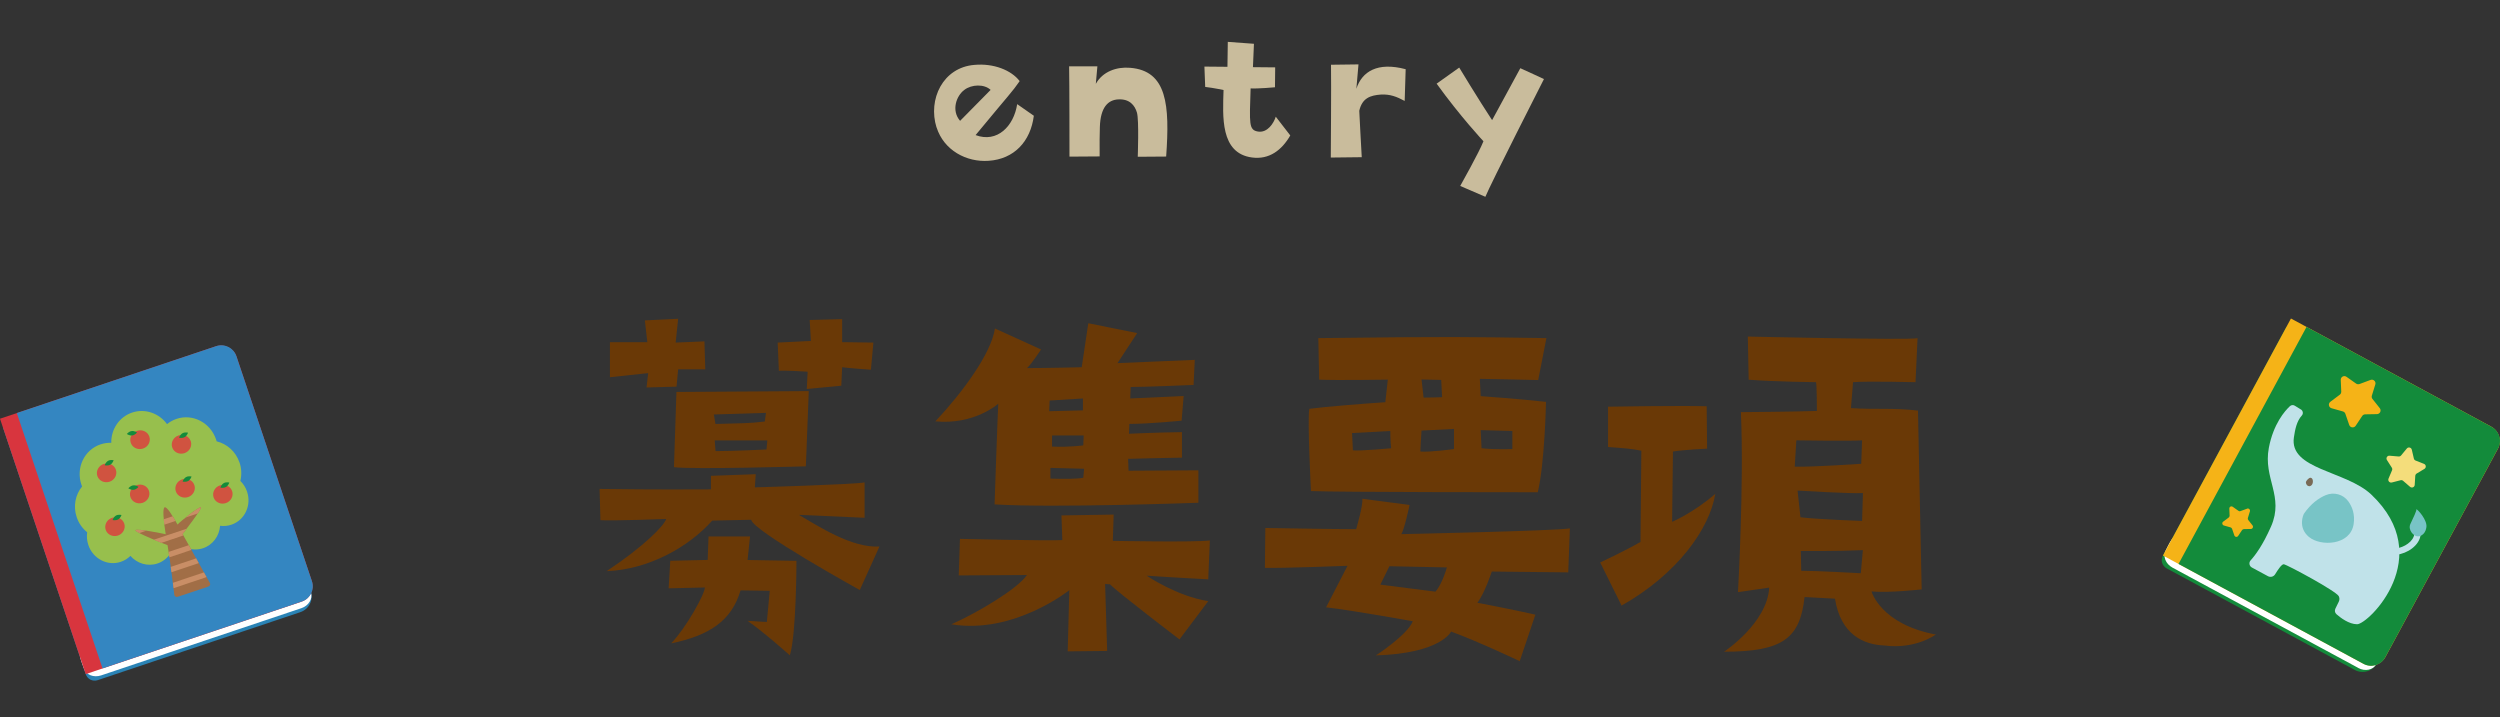 <svg xmlns="http://www.w3.org/2000/svg" id="_&#x30EC;&#x30A4;&#x30E4;&#x30FC;_2" data-name="&#x30EC;&#x30A4;&#x30E4;&#x30FC; 2" viewBox="0 0 352.91 101.21"><rect x="0" y="0" width="352.91" height="101.21" fill="#333333" stroke="none"/><defs><style>      .cls-1 {        fill: #a16e46;      }      .cls-2 {        fill: #6a3906;      }      .cls-3 {        fill: #3486c1;      }      .cls-4 {        fill: #fff;      }      .cls-5 {        fill: #138b3b;      }      .cls-6 {        fill: #c0e2e9;      }      .cls-7 {        fill: #d8353e;      }      .cls-8 {        fill: #f5b317;      }      .cls-9 {        fill: #c9bc9c;      }      .cls-10 {        fill: #c98e66;      }      .cls-11 {        fill: #97bf4d;      }      .cls-12 {        fill: #2a83b5;      }      .cls-13 {        fill: #f4dd7b;      }      .cls-14 {        fill: #d05340;      }      .cls-15 {        fill: #78c4c6;      }      .cls-16 {        fill: #796a56;      }    </style></defs><g id="_&#x30EC;&#x30A4;&#x30E4;&#x30FC;_1-2" data-name="&#x30EC;&#x30A4;&#x30E4;&#x30FC; 1"><g><path class="cls-12" d="M5.6,54.01h31.51c1.29,0,2.33,1.04,2.33,2.33v33.37c0,1.29-1.04,2.33-2.33,2.33H6.92c-.73,0-1.32-.59-1.32-1.32v-36.71h0Z" transform="translate(-22.06 10.96) rotate(-18.55)"></path><path class="cls-4" d="M42.52,85.86l-28.24,9.48c-1.04.35-2.13-.07-2.42-.95h0c-.29-.87-1.17-2.61-.04-2.99l30.3-10.17c1.12-.38,1.47,1.54,1.77,2.41h0c.29.87-.32,1.87-1.36,2.22Z"></path><path class="cls-7" d="M5.15,52.64h32.12c1.29,0,2.33,1.04,2.33,2.33v33.37c0,1.29-1.04,2.33-2.33,2.33H5.15v-38.03h0Z" transform="translate(-21.63 10.84) rotate(-18.55)"></path><path class="cls-3" d="M7.6,52.24h29.7c1.24,0,2.24,1.01,2.24,2.24v33.54c0,1.24-1.01,2.24-2.24,2.24H7.6v-38.03h0Z" transform="translate(-21.45 11.2) rotate(-18.55)"></path><g><path class="cls-11" d="M33.81,65.3c-.52-1.56-1.78-2.65-3.23-3-.02-.09-.05-.18-.08-.27-.8-2.37-3.29-3.67-5.58-2.9-.5.17-.95.42-1.34.74-1.12-1.53-3.09-2.25-4.93-1.63-1.84.62-2.98,2.38-2.94,4.27-.5-.02-1.01.05-1.52.22-2.29.77-3.5,3.31-2.7,5.68.03.09.06.18.1.26-.94,1.15-1.29,2.78-.76,4.34.29.87.82,1.6,1.48,2.13-.09.58-.04,1.19.16,1.79.65,1.95,2.71,3.01,4.58,2.38.53-.18.99-.47,1.36-.84.94,1.07,2.43,1.54,3.83,1.07,1.48-.5,2.41-1.9,2.42-3.43.93,1.21,2.52,1.77,4,1.28,1.4-.47,2.3-1.74,2.41-3.17.52.07,1.06.03,1.59-.15,1.88-.63,2.87-2.72,2.22-4.66-.2-.6-.53-1.11-.95-1.52.2-.82.18-1.72-.11-2.59Z"></path><path class="cls-1" d="M28.35,71.62c-.28-.09-2.83,1.92-3.29,2.43-.82-1.47-1.52-2.53-1.81-2.44-.33.11-.18,1.78.14,3.8-.41-.08-4.06-.84-4.25-.57-.21.29,4.51,2.12,4.51,2.12h0c.32,1.77.81,5.78.96,7.04.02.2.26.32.5.24l4.27-1.43c.24-.08.36-.31.26-.49l-3.87-6.94s2.87-3.68,2.57-3.77Z"></path><g><path class="cls-10" d="M29.16,81.47l-.37-.67-4.39,1.47c.03.27.07.53.1.76l4.67-1.57Z"></path><path class="cls-10" d="M24.1,80.02c.03.25.07.51.1.76l3.86-1.29-.37-.67-3.58,1.2Z"></path><path class="cls-10" d="M23.8,77.91c.04.24.07.49.11.76l3.11-1.04-.37-.67-2.85.95Z"></path><path class="cls-10" d="M26.36,74.63l-4.65,1.56c.38.16.75.31,1.07.44l3.1-1.04-.11-.19s.25-.32.58-.76Z"></path><path class="cls-10" d="M23.19,74.07l1.58-.53c-.14-.24-.27-.46-.4-.66l-1.26.42c.02.24.05.5.08.77Z"></path><path class="cls-10" d="M26.19,73.06l1.73-.58c.32-.48.52-.84.43-.86-.18-.06-1.27.73-2.16,1.44Z"></path><path class="cls-10" d="M19.13,74.85c-.05.07.17.22.53.4l.99-.33c-.78-.12-1.44-.18-1.52-.07Z"></path></g><g><path class="cls-14" d="M32.77,69.33c.23.69-.17,1.45-.89,1.69-.73.24-1.5-.12-1.73-.81-.23-.69.17-1.45.89-1.69.73-.24,1.5.12,1.73.81Z"></path><path class="cls-5" d="M31.89,68.75c-.35.19-.78.08-.78.08,0,0,.13-.43.48-.63.35-.2.78-.08.78-.08,0,0-.13.43-.47.63Z"></path></g><g><path class="cls-14" d="M17.54,73.91c.23.69-.17,1.45-.89,1.69-.73.24-1.5-.12-1.73-.81-.23-.69.17-1.45.89-1.69.73-.24,1.5.12,1.73.81Z"></path><path class="cls-5" d="M16.67,73.33c-.35.19-.78.08-.78.08,0,0,.13-.43.48-.63.35-.2.78-.08.78-.08,0,0-.13.43-.47.63Z"></path></g><g><path class="cls-14" d="M27.44,68.48c.23.69-.17,1.45-.89,1.69-.73.24-1.5-.12-1.73-.81-.23-.69.17-1.45.89-1.69.73-.24,1.5.12,1.73.81Z"></path><path class="cls-5" d="M26.56,67.9c-.35.19-.78.08-.78.08,0,0,.13-.43.48-.63.35-.2.78-.08.78-.08,0,0-.13.43-.47.63Z"></path></g><g><path class="cls-14" d="M21.03,69.29c.23.69-.17,1.45-.89,1.69-.73.24-1.5-.12-1.73-.81-.23-.69.17-1.45.89-1.69.73-.24,1.5.12,1.73.81Z"></path><path class="cls-5" d="M18.88,69.14c.39-.05.67-.41.67-.41,0,0-.36-.27-.76-.21-.39.05-.67.41-.67.41,0,0,.36.27.76.21Z"></path></g><g><path class="cls-14" d="M26.93,62.28c.23.69-.17,1.45-.89,1.69-.73.24-1.5-.12-1.73-.81-.23-.69.17-1.45.89-1.69.73-.24,1.5.12,1.73.81Z"></path><path class="cls-5" d="M26.06,61.71c-.35.19-.78.08-.78.08,0,0,.13-.43.48-.63.35-.2.78-.08.78-.08,0,0-.13.43-.47.63Z"></path></g><g><path class="cls-14" d="M16.36,66.31c.23.69-.17,1.45-.89,1.69-.73.24-1.5-.12-1.73-.81-.23-.69.17-1.45.89-1.69.73-.24,1.5.12,1.73.81Z"></path><path class="cls-5" d="M15.56,65.6c-.35.19-.78.08-.78.08,0,0,.13-.43.48-.63.35-.2.78-.08.78-.08,0,0-.13.43-.47.63Z"></path></g><g><path class="cls-14" d="M18.46,62.51c.23.69,1.01,1.05,1.73.81.73-.24,1.13-1,.89-1.69-.23-.69-1.01-1.05-1.73-.81-.73.24-1.13,1-.89,1.69Z"></path><path class="cls-5" d="M18.67,61.47c.39-.05.67-.41.67-.41,0,0-.36-.27-.76-.21-.39.05-.67.41-.67.41,0,0,.36.27.76.21Z"></path></g></g></g><g><g><path class="cls-5" d="M332.41,94.57l-26.56-14.34c-.64-.35-.88-1.15-.53-1.79l17.44-32.3,27.72,14.97c1.13.61,1.55,2.03.94,3.16l-15.86,29.36c-.61,1.13-2.03,1.55-3.16.94Z"></path><path class="cls-4" d="M332.89,94.28l-26.21-14.15c-.97-.52-1.4-1.61-.96-2.42h0c.44-.81,1.11-2.64,2.15-2.07l28.12,15.19c1.04.56-.11,2.13-.55,2.94h0c-.44.81-1.58,1.05-2.55.52Z"></path><path class="cls-8" d="M333.59,93.68l-28.26-15.26,18.07-33.46,28.26,15.26c1.13.61,1.55,2.03.94,3.16l-15.86,29.36c-.61,1.13-2.03,1.55-3.16.94Z"></path><path class="cls-5" d="M333.66,93.72l-26.13-14.11,18.07-33.46,26.13,14.11c1.09.59,1.5,1.95.91,3.04l-15.94,29.51c-.59,1.09-1.95,1.5-3.04.91Z"></path></g><g><g><path class="cls-6" d="M324.8,57.8l-.86-.53c-.22-.14-.5-.11-.69.07-.71.66-2.33,2.5-2.97,5.87-.83,4.36,2.19,6.82.31,11.11-1.17,2.66-2.24,4.08-2.88,4.78-.29.31-.2.81.17,1.01l2.28,1.23c.36.19.8.07,1.01-.28.37-.61.92-1.43,1.21-1.41.44.04,7.42,3.8,7.77,4.51.11.23.14.5,0,.78-.15.31-.33.69-.48.98-.13.26-.07.59.15.78.58.51,1.76,1.41,2.91,1.42,1.6.02,11.28-9.52,2.01-18.31-3.57-3.38-11.64-3.52-10.92-8.1.16-1.04.37-2.24,1.12-3.06.23-.26.16-.67-.13-.85Z"></path><path class="cls-15" d="M325.21,72.56s-.92,1.86.73,3.24c1.65,1.37,5.85,1.21,6.31-1.82.21-1.39-.21-2.45-.74-3.19-.73-1.02-2.06-1.38-3.21-.89-.93.39-2.07,1.16-3.1,2.66Z"></path><path class="cls-16" d="M326.29,68.51c.31-.27.28-1.04-.12-1.07-.24-.02-.56.38-.63.53-.09.19.05.54.28.62.16.09.34.04.47-.08Z"></path></g><g><path class="cls-6" d="M336.75,78.06c-.37-.2-.65-.51-.8-.92l.84-.3c.24.66,1.16.68,1.86.5,1.2-.31,2.33-1.26,2.16-2.32l.88-.14c.26,1.61-1.25,2.92-2.81,3.32-.84.22-1.58.16-2.13-.13Z"></path><path class="cls-15" d="M342.5,74.54c-.16.95-1.01,1.4-1.58,1.07-.41-.23-.66-.62-.74-1.01-.05-.24,0-.48.11-.7.3-.61.91-1.91.81-2,.05-.15,1.68,1.56,1.4,2.64Z"></path></g></g><path class="cls-13" d="M340.46,63.48l.29,1.25c.03.13.12.23.24.28l1.19.47c.31.12.34.54.06.71l-1.1.66c-.11.07-.18.19-.19.32l-.08,1.28c-.02.33-.41.49-.66.27l-.97-.84c-.1-.09-.23-.12-.36-.09l-1.24.32c-.32.08-.59-.24-.47-.54l.5-1.18c.05-.12.04-.26-.03-.37l-.69-1.08c-.18-.28.04-.64.37-.61l1.28.11c.13.01.26-.04.34-.14l.82-.99c.21-.25.62-.16.7.17Z"></path><path class="cls-8" d="M317.2,71.81l-.93.34c-.09.04-.2.02-.28-.04l-.81-.57c-.21-.15-.49,0-.48.26l.04.99c0,.1-.04.2-.12.26l-.79.59c-.2.15-.14.47.1.54l.95.27c.1.03.17.1.21.2l.32.93c.08.24.4.28.54.07l.55-.82c.06-.08.15-.14.25-.14l.99-.02c.25,0,.39-.3.24-.5l-.61-.77c-.06-.08-.08-.18-.05-.28l.29-.94c.07-.24-.16-.47-.4-.38Z"></path><path class="cls-8" d="M335.31,54.26l-.49,1.59c-.05.16-.02.34.09.47l1.03,1.3c.27.34.03.83-.4.84l-1.66.03c-.17,0-.33.09-.42.23l-.92,1.38c-.24.36-.78.29-.92-.12l-.54-1.57c-.05-.16-.19-.28-.35-.33l-1.6-.45c-.41-.12-.51-.65-.17-.91l1.33-1c.14-.1.21-.26.21-.43l-.07-1.66c-.02-.43.46-.69.81-.44l1.36.96c.14.1.32.12.48.06l1.56-.58c.4-.15.8.23.67.64Z"></path></g><g><path class="cls-9" d="M132.2,17.98c-1.23-3.96.9-8.46,5.35-8.82,2.7-.25,5.21.74,6.39,2.29-1.12,1.61-1.23,1.58-6.22,7.62,3.06,1.15,5.4-1.28,5.87-4.37l2.35,1.64c-.46,3.63-2.78,6.12-6.39,6.36-3.11.22-6.31-1.47-7.34-4.72ZM135.53,17.06l4.31-4.37c-.9-.85-2.68-.79-3.71,0-1.15.85-1.86,2.92-.6,4.37Z"></path><path class="cls-9" d="M160.61,22.13s.19-5.13-.11-6.22c-.3-1.04-1.04-1.97-2.65-1.88-1.42.08-2.51,1.09-2.59,3.93-.03,1.12-.05,2.29-.03,4.12l-4.26.03s0-10.78-.05-12.75h3.99l-.22,2.48c.96-1.75,2.95-2.43,4.83-2.27,5.24.41,5.62,5.27,5.1,12.53l-4.01.03Z"></path><path class="cls-9" d="M172.72,12.71s-1.36-.3-2.59-.44l-.11-2.87,3.25.03.05-3.52,3.69.27-.14,3.3,3.14.03-.03,2.81s-2.38.22-3.44.16c-.16,5.02-.27,5.87,1.04,6.09,1.34.22,2.24-1.2,2.51-2.1l2.05,2.65c-1.2,2.08-2.98,3.44-5.41,3.11-4.5-.6-4.12-5.79-4.01-9.53Z"></path><path class="cls-9" d="M198.43,9.77l-.14,4.48c-1.12-.6-2.07-.98-3.38-.9-1.42.11-2.62.46-3.03,2.29,0,0,.3,5.9.35,6.55l-4.37.05s.08-10.51.03-13.1l3.88-.05-.3,3.44c.79-2.43,2.98-3.82,6.96-2.76Z"></path><path class="cls-9" d="M214.62,9.63c1.94.87,1.88.87,3.33,1.53,0,0-7.56,14.85-8.27,16.62l-3.55-1.53s2.7-4.8,3.28-6.31c0,0-3.25-3.47-6.61-8.13l3.19-2.27s2.65,4.39,4.64,7.42l3.99-7.34Z"></path></g><g><path class="cls-2" d="M124.15,77.14l-2.78,6.15s-15.2-8.41-15.32-9.92l-5.51.12c-3.36,3.77-8.99,6.9-14.91,7.14,5.34-3.54,8.18-6.5,8.41-7.37,0,0-7.77.29-9.28.17l-.12-4.41c8.59.12,13.23.06,15.72.06v-1.91l6.32-.23-.12,1.86s14.16-.41,15.49-.7v4.99l-9.28-.41c2.73,1.57,7.43,4.7,11.37,4.47ZM86.1,48.31h5.28l-.35-3.08,4.7-.23-.35,3.36,4.06-.17.12,3.95h-3.83l-.23,2.44-4.23.12.23-2.03-5.4.58v-4.93ZM105.53,79.05l6.9.12s0,10.33-.93,13.34c0,0-3.83-3.42-5.98-4.87l2.73.17.41-4.41-4.12-.06c-1.28,4.35-4.47,6.38-9.8,7.48,2.09-2.15,4.76-6.96,4.76-7.89l-5.11.12.23-3.89,5.28-.12.12-3.31h5.86l-.35,3.31ZM95.49,55.33q17.11-.12,18.68-.12l-.41,10.62s-15.84.46-18.62.12l.35-10.62ZM100.77,58.52l.23,1.33c3.6-.12,4.7-.06,6.96-.35l.17-1.22-7.37.23ZM108.32,62.17h-7.43l.12,1.51c2.55,0,7.19-.23,7.19-.23l.12-1.28ZM109.77,48.36l4.7-.23-.17-2.96,4.58-.12v3.25l4.41.06-.35,3.83s-3.25-.23-4.06-.35l-.12,2.61-4.87.46.12-2.44s-3.6-.23-4.06-.12l-.17-4Z"></path><path class="cls-2" d="M146.95,49.35s-1.33,2.03-1.97,2.61c2.9,0,7.72-.12,7.72-.12l.93-6.21,6.9,1.39s-1.8,2.73-2.78,4.24l10.91-.46-.17,3.54s-6.79.29-8.88.29l-.06,1.62,7.54-.35-.29,3.48s-4.52.46-7.37.46l-.06,1.39s3.42-.17,7.48-.23v3.6s-6.5.12-7.6.17l.06,1.68,9.86-.06v4.58s-20.54.75-28.77.23c0,0,.41-12.24.52-14.21,0,0-3.36,3.02-8.88,2.49,3.77-4,7.89-9.57,8.41-13.11l6.5,2.96ZM170.79,76.27l-.23,5.51s-7.6-.41-8.7-.52c0,0,4.23,2.9,8.7,3.6l-4.06,5.4s-8.76-6.67-9.8-7.77l-.7-.06.29,9.46-5.57.06.23-8.64s-7.83,6.27-16.65,4.82c3.65-1.62,9.34-4.99,10.67-6.96l-9.63.06.17-5.16s12.3.29,14.45.17l-.12-3.48,7.37-.12-.12,3.71s11.6.23,13.69-.06ZM148.11,58.05l4.76-.12v-1.68l-4.7.29-.06,1.51ZM153.04,66.17l-4.76-.12v1.51c1.86.06,3.89.06,4.64-.12l.12-1.28ZM152.98,61.47h-4.47v1.57c2.32.12,4.41-.17,4.41-.17l.06-1.39Z"></path><path class="cls-2" d="M178.56,80.16l.06-5.63s9.63.17,12.82.17c0,0,.99-3.31.87-4.29l6.67.87s-.7,3.36-1.16,4.12c0,0,21.75-.46,23.79-.81l-.23,6.21s-10.04-.12-10.79-.12c0,0-.99,3.02-2.03,4.41,0,0,5.74,1.1,8.18,1.68l-2.21,6.56s-5.74-2.73-9.69-4.18c0,0-1.39,3.08-10.62,3.37,0,0,4.41-2.84,5.22-4.82,0,0-8.3-1.51-12.24-1.97l3.02-5.86s-8.93.35-11.66.29ZM185.06,69.31s-.52-10.09-.23-11.6c2.15-.29,7.89-.75,10.73-.93l.35-3.19s-7.37.12-9.69,0l-.12-5.86c19.14-.23,20.77-.17,32.2,0l-1.16,5.92s-7.02-.17-8.24-.17l.12,2.44s5.69.41,9.22.81c0,0-.17,8.59-1.16,12.76,0,0-28.43,0-32.02-.17ZM190.86,61.13l.12,2.44c.99.12,5.4-.29,5.4-.29-.12-.93-.12-2.44-.12-2.44l-5.4.29ZM194.86,82.53c4,.52,7.77.99,7.77.99.99-1.1,1.62-3.42,1.62-3.42l-8.12-.17-1.28,2.61ZM200.49,63.74c1.39.12,4.76-.35,4.76-.35v-2.84l-4.58.23c-.06.58-.17,2.96-.17,2.96ZM200.67,53.58l.29,2.55c.93,0,2.61-.06,2.61-.06l-.12-2.44-2.79-.06ZM209.02,60.72l.12,2.55c1.8.23,4.35.12,4.35.12v-2.55l-4.47-.12Z"></path><path class="cls-2" d="M236.05,73.66s3.02-1.28,6.09-3.95c-.81,4.93-5.34,11.31-13.23,15.78l-3.02-6.09s3.48-1.62,5.69-2.9l.12-12.88c-1.45-.29-2.44-.35-4.7-.52v-5.69s10.38-.17,13.92-.06l.06,5.98s-3.48.17-4.82.41l-.12,9.92ZM273.3,89.55s-2.84,2.15-7.31,1.57c-2.96-.12-6.15-1.57-6.96-6.61l-4.29-.23c-.64,5.8-3.02,7.72-11.37,7.72,0,0,6.09-4,6.38-9.05l-4.41.64s.87-15.37.41-25.41c0,0,7.89-.06,10.73-.17,0,0,0-3.54-.12-4.06,0,0-5.8-.06-9.51-.35l-.12-6.09s22.8.52,23.96.23l-.29,6.21s-6.79-.17-8.82,0l-.29,3.66c3.48.23,5.98-.06,9.46.35l.52,25.24s-4.53.52-7.08.29c0,0,1.28,4.64,9.11,6.09ZM253.34,65.88c2.61.06,9.4-.41,9.4-.41l.12-3.31c-1.62.12-9.28,0-9.28,0l-.23,3.71ZM262.97,69.6c-1.57.12-9.22-.35-9.22-.35l.41,3.77c2.26.29,8.7.52,8.7.52l.12-3.95ZM262.97,77.66c-3.71.17-8.76.12-8.76.12l.06,2.79c2.15,0,8.41.35,8.41.35l.29-3.25Z"></path></g></g></svg>